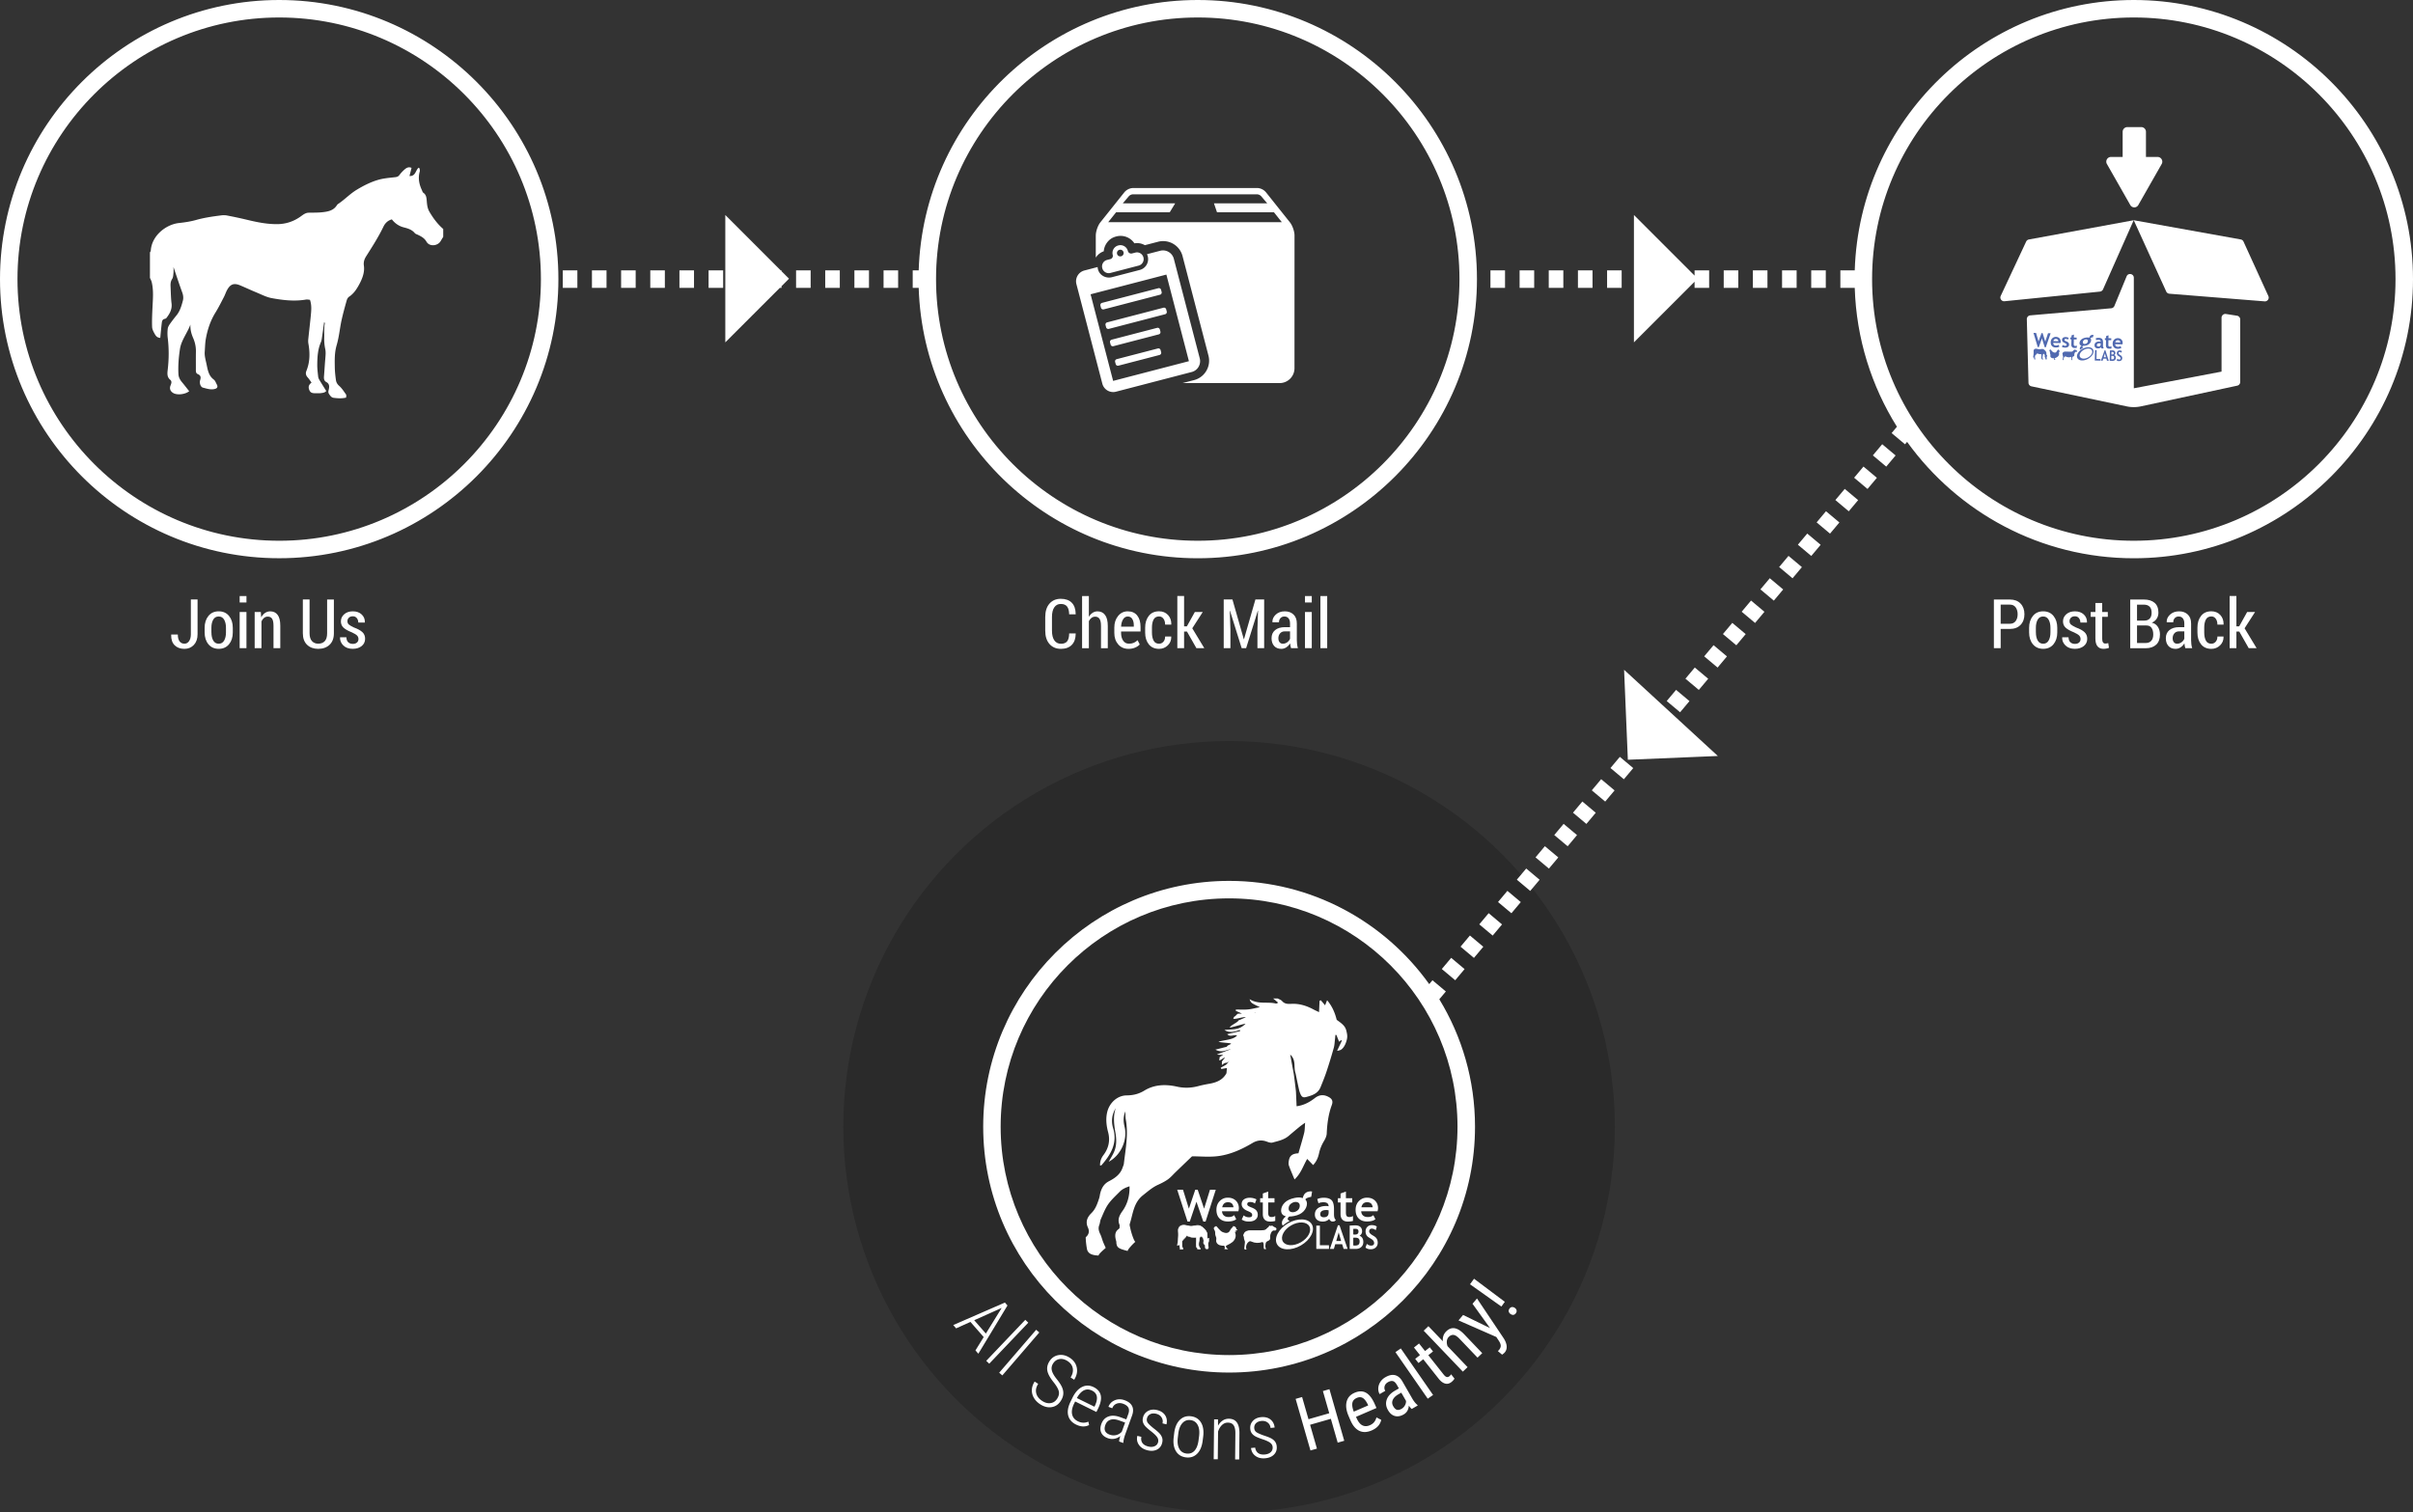 <svg xmlns="http://www.w3.org/2000/svg" viewBox="0 0 845.93 530.36" width="845.93" height="530.36"><rect x="0" y="0" width="845.93" height="530.36" fill="#333333" stroke="none"/><circle cx="430.88" cy="395.12" r="135.24" opacity=".18"/><g fill="#FFF"><path d="M66.89 210.23h2.37v12.18c0 1.57-.43 2.82-1.29 3.74s-1.96 1.39-3.3 1.39c-1.45 0-2.59-.42-3.44-1.26s-1.26-2.07-1.22-3.7l.04-.07h2.29c0 1.08.21 1.88.63 2.42.42.54.99.8 1.72.8.64 0 1.17-.3 1.59-.9.42-.6.63-1.41.63-2.43v-12.17zM71.74 220.16c0-1.68.44-3.06 1.32-4.15s2.08-1.63 3.62-1.63c1.52 0 2.73.54 3.61 1.62s1.32 2.47 1.32 4.15v1.62c0 1.7-.44 3.08-1.32 4.15s-2.08 1.61-3.6 1.61c-1.54 0-2.75-.54-3.63-1.61s-1.32-2.46-1.32-4.15v-1.61zm2.38 1.61c0 1.16.21 2.11.63 2.85.42.74 1.07 1.12 1.93 1.12.84 0 1.48-.37 1.9-1.12.43-.74.64-1.69.64-2.85v-1.62c0-1.14-.21-2.09-.64-2.84s-1.06-1.12-1.92-1.12c-.86 0-1.5.37-1.92 1.12s-.63 1.69-.63 2.84v1.62zM86.4 211.29h-2.38v-2.27h2.38v2.27zm0 16.01h-2.38v-12.68h2.38v12.68zM91.44 214.62l.13 1.88c.35-.66.8-1.18 1.34-1.55s1.15-.56 1.83-.56c1.11 0 1.97.41 2.59 1.23s.93 2.09.93 3.82v7.86h-2.38v-7.84c0-1.18-.17-2.01-.5-2.5s-.84-.73-1.52-.73c-.48 0-.91.15-1.29.45s-.68.71-.91 1.22v9.39h-2.38v-12.68h2.16zM117.05 210.23v11.82c0 1.77-.51 3.12-1.52 4.07s-2.33 1.42-3.97 1.42c-1.61 0-2.91-.47-3.9-1.42s-1.49-2.3-1.49-4.07v-11.82h2.36v11.82c0 1.22.27 2.14.82 2.75.55.62 1.29.93 2.21.93.97 0 1.73-.3 2.29-.89.55-.59.83-1.52.83-2.79v-11.82h2.37zM125.67 224.12c0-.49-.16-.91-.49-1.25s-.94-.71-1.83-1.12c-1.3-.51-2.27-1.05-2.9-1.62s-.94-1.32-.94-2.23c0-.98.38-1.81 1.15-2.49s1.78-1.03 3.03-1.03c1.3 0 2.34.37 3.12 1.11s1.14 1.66 1.11 2.76l-.02.07h-2.29c0-.6-.17-1.12-.51-1.55s-.81-.65-1.41-.65c-.59 0-1.06.17-1.39.5s-.5.73-.5 1.18c0 .48.14.87.43 1.15s.9.65 1.85 1.1c1.33.48 2.31 1.02 2.96 1.62s.96 1.39.96 2.33c0 1.05-.4 1.9-1.2 2.55s-1.84.98-3.14.98c-1.4 0-2.5-.4-3.3-1.19s-1.19-1.72-1.15-2.78l.02-.07h2.21c.03.82.26 1.41.68 1.77s.95.54 1.57.54c.62 0 1.1-.16 1.45-.47s.53-.71.53-1.21z"/></g><g fill="#FFF"><path d="M377.07 222.12l.04.07c-.01 1.7-.46 3.02-1.36 3.95s-2.17 1.4-3.81 1.4c-1.67 0-3.01-.56-4.01-1.69s-1.5-2.69-1.5-4.71v-4.73c0-2.02.49-3.59 1.48-4.72s2.31-1.7 3.96-1.7c1.67 0 2.96.46 3.86 1.37s1.36 2.25 1.38 4.01l-.04.07h-2.25c-.02-1.25-.27-2.17-.74-2.76s-1.21-.88-2.21-.88c-.98 0-1.73.4-2.27 1.19-.54.79-.81 1.92-.81 3.38v4.78c0 1.49.28 2.63.83 3.42.55.79 1.33 1.19 2.33 1.19.98 0 1.71-.29 2.16-.86.46-.57.69-1.49.71-2.76h2.25zM381.73 216.32c.35-.61.79-1.08 1.3-1.42s1.09-.51 1.72-.51c1.14 0 2.03.42 2.66 1.27s.95 2.14.95 3.89v7.76h-2.38v-7.78c0-1.16-.17-2-.51-2.51s-.85-.77-1.52-.77c-.48 0-.92.14-1.29.42s-.69.66-.93 1.14v9.5h-2.38v-18.28h2.38v7.29zM395.63 227.54c-1.51 0-2.71-.52-3.62-1.57s-1.36-2.39-1.36-4.02v-1.85c0-1.66.44-3.02 1.33-4.1s2.01-1.62 3.38-1.62c1.44 0 2.54.49 3.32 1.47s1.16 2.3 1.16 3.96v1.64h-6.82v.5c0 1.09.24 2 .72 2.71s1.16 1.07 2.04 1.07c.66 0 1.22-.1 1.69-.31s.91-.51 1.34-.91l.75 1.48c-.4.45-.93.82-1.61 1.11s-1.45.44-2.32.44zm-.27-11.35c-.69 0-1.24.34-1.65 1.01-.41.67-.64 1.52-.69 2.55h4.46v-.48c0-.9-.18-1.64-.54-2.22s-.89-.86-1.58-.86zM406.35 225.74c.59 0 1.09-.23 1.5-.69s.61-1.07.61-1.83h2.13l.02.07c.03 1.2-.37 2.2-1.21 3.02s-1.86 1.23-3.05 1.23c-1.58 0-2.79-.54-3.63-1.61s-1.26-2.43-1.26-4.09v-1.75c0-1.66.42-3.02 1.26-4.1s2.04-1.62 3.62-1.62c1.28 0 2.32.43 3.12 1.28s1.19 1.96 1.17 3.32l-.04.07h-2.13c0-.85-.19-1.54-.58-2.07-.39-.53-.9-.8-1.54-.8-.91 0-1.55.37-1.93 1.1s-.57 1.67-.57 2.8v1.75c0 1.14.19 2.08.57 2.81.38.74 1.03 1.11 1.94 1.11zM416.12 221.47h-1.01v5.82h-2.37v-18.28h2.37v10.65h.97l2.8-5.05h2.78l-3.68 5.72 4.21 6.96h-2.77l-3.3-5.82zM432.06 210.23l3.98 13.92h.07l4-13.92h3.07v17.06h-2.36v-6.55l.21-6.56-.07-.01-4.1 13.12h-1.57l-4.09-13.11-.07.01.22 6.55v6.55H429v-17.06h3.06zM452.6 227.3c-.09-.29-.16-.57-.21-.85s-.09-.56-.11-.84c-.35.57-.79 1.04-1.32 1.39s-1.12.54-1.77.54c-1.07 0-1.91-.34-2.51-1.01s-.91-1.58-.91-2.71c0-1.21.41-2.16 1.24-2.85s1.98-1.04 3.47-1.04h1.77v-1.29c0-.77-.17-1.37-.52-1.8s-.83-.65-1.46-.65c-.57 0-1.03.19-1.38.58-.35.39-.52.87-.52 1.46l-2.26-.01-.04-.07c-.04-.98.35-1.85 1.17-2.62.82-.76 1.88-1.15 3.18-1.15 1.25 0 2.26.37 3.04 1.11s1.17 1.79 1.17 3.16v5.88c0 .49.03.97.09 1.42s.15.9.29 1.34h-2.41zm-2.87-1.56c.55 0 1.06-.17 1.52-.5.46-.33.79-.74 1-1.24v-2.6h-1.8c-.73 0-1.29.23-1.69.7-.4.47-.6 1.04-.6 1.71 0 .57.14 1.04.41 1.39s.66.54 1.16.54zM459.87 211.29h-2.38v-2.27h2.38v2.27zm0 16.01h-2.38v-12.68h2.38v12.68zM465.28 227.3h-2.38v-18.28h2.38v18.28z"/></g><g fill="#FFF"><path d="M701.38 220.55v6.75H699v-17.06h5.6c1.59 0 2.84.47 3.75 1.42s1.36 2.19 1.36 3.74c0 1.55-.45 2.8-1.36 3.74-.91.94-2.16 1.42-3.75 1.42h-3.22zm0-1.81h3.22c.9 0 1.58-.32 2.04-.95.46-.63.69-1.42.69-2.38 0-.97-.23-1.78-.69-2.42-.46-.64-1.14-.96-2.04-.96h-3.22v6.71zM711.35 220.16c0-1.68.44-3.06 1.32-4.15s2.08-1.63 3.62-1.63c1.52 0 2.73.54 3.61 1.62s1.32 2.47 1.32 4.15v1.62c0 1.7-.44 3.08-1.32 4.15s-2.08 1.61-3.6 1.61c-1.54 0-2.75-.54-3.63-1.61s-1.32-2.46-1.32-4.15v-1.61zm2.38 1.61c0 1.16.21 2.11.63 2.85.42.74 1.07 1.12 1.93 1.12.84 0 1.48-.37 1.9-1.12.43-.74.64-1.69.64-2.85v-1.62c0-1.14-.21-2.09-.64-2.84s-1.06-1.12-1.92-1.12c-.86 0-1.5.37-1.92 1.12s-.63 1.69-.63 2.84v1.62zM729.39 224.12c0-.49-.16-.91-.49-1.25s-.94-.71-1.83-1.12c-1.3-.51-2.27-1.05-2.9-1.62s-.94-1.32-.94-2.23c0-.98.38-1.81 1.15-2.49s1.78-1.03 3.03-1.03c1.3 0 2.34.37 3.12 1.11s1.14 1.66 1.11 2.76l-.02.07h-2.29c0-.6-.17-1.12-.51-1.55s-.81-.65-1.41-.65c-.59 0-1.06.17-1.39.5s-.5.73-.5 1.18c0 .48.14.87.43 1.15s.9.65 1.85 1.1c1.33.48 2.31 1.02 2.96 1.62s.97 1.38.97 2.33c0 1.05-.4 1.9-1.2 2.55s-1.84.98-3.14.98c-1.4 0-2.5-.4-3.3-1.19s-1.19-1.72-1.15-2.78l.02-.07h2.21c.03.82.26 1.41.68 1.77s.95.54 1.57.54c.62 0 1.1-.16 1.45-.47s.52-.71.52-1.21zM736.96 211.46v3.15h1.98v1.7h-1.98v7.55c0 .66.1 1.12.29 1.4s.45.42.76.42c.19 0 .36-.01.52-.04s.35-.06.57-.11l.25 1.64c-.27.11-.56.2-.9.26s-.67.1-1.03.1c-.9 0-1.6-.29-2.09-.88s-.74-1.52-.74-2.79v-7.55h-1.65v-1.7h1.65v-3.15h2.37zM746.8 227.3v-17.06h4.76c1.61 0 2.87.38 3.77 1.15s1.35 1.91 1.35 3.45c0 .81-.21 1.53-.62 2.15s-.98 1.08-1.71 1.37c.92.2 1.63.69 2.13 1.45s.74 1.65.74 2.68c0 1.57-.44 2.77-1.33 3.59s-2.11 1.24-3.67 1.24h-5.42zm2.38-9.67h2.61c.78 0 1.39-.24 1.84-.71s.67-1.16.67-2.05c0-.94-.23-1.65-.7-2.12s-1.15-.71-2.04-.71h-2.38v5.59zm0 1.71v6.15h3.05c.84 0 1.49-.26 1.95-.78.46-.52.69-1.26.69-2.23 0-.96-.2-1.72-.59-2.29s-.99-.85-1.8-.85h-3.3zM766.11 227.3c-.09-.29-.16-.57-.21-.85s-.09-.56-.11-.84c-.35.57-.79 1.04-1.32 1.39s-1.12.54-1.77.54c-1.07 0-1.91-.34-2.51-1.01s-.91-1.58-.91-2.71c0-1.21.41-2.16 1.24-2.85s1.98-1.04 3.47-1.04h1.77v-1.29c0-.77-.17-1.37-.52-1.8s-.83-.65-1.46-.65c-.57 0-1.03.19-1.38.58-.35.39-.52.87-.52 1.46l-2.26-.01-.04-.07c-.04-.98.35-1.85 1.17-2.62.82-.76 1.88-1.15 3.18-1.15 1.25 0 2.26.37 3.04 1.11s1.17 1.79 1.17 3.16v5.88c0 .49.03.97.09 1.42s.15.9.29 1.34h-2.41zm-2.87-1.56c.55 0 1.06-.17 1.52-.5.46-.33.79-.74 1-1.24v-2.6h-1.8c-.73 0-1.29.23-1.69.7-.4.47-.6 1.04-.6 1.71 0 .57.14 1.04.41 1.39s.65.54 1.16.54zM775.25 225.74c.59 0 1.09-.23 1.5-.69s.61-1.07.61-1.83h2.13l.02.07c.03 1.2-.37 2.2-1.21 3.02s-1.86 1.23-3.05 1.23c-1.58 0-2.79-.54-3.63-1.61s-1.26-2.43-1.26-4.09v-1.75c0-1.66.42-3.02 1.26-4.1s2.04-1.62 3.62-1.62c1.28 0 2.32.43 3.12 1.28s1.19 1.96 1.17 3.32l-.04.07h-2.13c0-.85-.19-1.54-.58-2.07-.39-.53-.9-.8-1.54-.8-.91 0-1.55.37-1.93 1.1s-.57 1.67-.57 2.8v1.75c0 1.14.19 2.08.57 2.81.38.74 1.03 1.11 1.94 1.11zM785.03 221.47h-1.01v5.82h-2.37v-18.28h2.37v10.65h.97l2.8-5.05h2.78l-3.68 5.72 4.21 6.96h-2.77l-3.3-5.82z"/></g><path fill="#FFF" d="M155.39 83.05c-.3.48-.6.96-.88 1.45-1.03 1.81-3.94 2.08-4.98.28-.76-1.33-1.88-1.88-3.1-2.47-.36-.17-.8-.29-1.03-.58-1.02-1.23-2.42-1.63-3.87-2-1.71-.43-3.08-1.43-4.16-2.8-1.47.41-2.38 1.38-2.95 2.56-1.74 3.61-3.89 6.97-6.03 10.34-.64 1-1.01 2.02-.82 3.36.32 2.38-.59 4.62-1.72 6.69-.87 1.59-1.88 3.13-3.47 4.17-.38.25-.69.78-.82 1.24-.64 2.25-1.26 4.5-1.77 6.77-.44 1.94-.68 3.92-1.05 5.88-.2 1.06-.43 2.12-.73 3.15-.75 2.57-.69 5.19-.64 7.81.03 1.47.19 2.95.4 4.41.11.77.46 1.41 1.13 2 .96.85 1.67 1.99 2.42 3.05.15.22.02.64.02 1.07-1.49.35-2.96.27-4.42.07-.72-.1-1.12-.68-1.53-1.27-.42-.6-.27-1.05-.12-1.71.21-.88.26-1.94-.84-2.52-.84-.44-.92-1.21-.85-2.06.13-1.53.22-3.06.33-4.59.08-1.08.2-2.15.24-3.23.02-.61-.02-1.25-.16-1.85-.28-1.34-.36-2.65-.33-4.04.04-1.58-.09-3.16.2-4.74.03-.16-.03-.33-.23-.52-.25 1.78-.49 3.56-.75 5.34-.08.56-.15 1.15-.37 1.66-1.11 2.51-1.26 5.19-1.29 7.86-.02 1.42.17 2.84.32 4.25.04.38.2.78.4 1.11.78 1.29 1.58 2.56 2.43 3.93-.5.62-1.3.67-2.06.76-.51.06-1.03.01-1.54.02-.92 0-1.83.04-2.3-1.04-.45-1.02-.36-1.87.74-2.68-.46-.64-.83-1.26-1.31-1.78-.63-.7-.86-1.4-.49-2.33 1.26-3.11 1.29-6.32.7-9.58-.09-.5-.09-1.03-.04-1.54.29-2.77.62-5.53.89-8.3.17-1.81.35-3.63-.3-5.51-.48-.03-.94-.16-1.35-.09-4.06.7-8.09.23-12.05-.5-1.93-.36-3.75-1.34-5.59-2.09-1.84-.76-3.65-1.62-5.49-2.39-2.14-.89-3.4-.46-4.55 1.59-.44.79-.71 1.68-1.13 2.49-.95 1.82-1.86 3.66-2.94 5.41-1.77 2.86-2.81 5.97-3.4 9.24-.27 1.5-.28 3.06-.39 4.58-.11 1.5.34 2.92.64 4.37.43 2.01.7 4.01 2.54 5.37.5.37.73 1.13 1.06 1.72.42.76.2 1.32-.67 1.55-1.44.39-2.83-.1-4.19-.45-.85-.22-1.31-1.58-.98-2.65.31-.99.2-1.66-.8-2.08-.73-.31-.71-.95-.71-1.59.01-2.11-.02-4.22.02-6.34.03-1.69-.33-3.29-1-4.82-.64-1.47-1-2.98-.93-4.64-1.07 2.95-3.19 5.44-3.67 8.6-.44 2.93-.69 5.89-.52 8.85.06 1.06.56 1.94 1.24 2.76.87 1.03 1.68 2.11 2.52 3.16-1.43 1.16-4.26 1.43-5.59.64-1.05-.63-1.4-1.57-.92-2.73.28-.68.5-1.37-.12-1.89-1.29-1.07-1.01-2.48-.87-3.8.41-3.64.42-7.27-.02-10.9-.13-1.07-.12-2.18 0-3.24.07-.58.42-1.16.77-1.67a54.6 54.6 0 0 1 2.28-2.98c1.24-1.5 1.76-3.31 2.25-5.13.27-1.01.14-1.99-.24-3.01-1.05-2.88-2-5.79-3.03-8.83 0 .73.06 1.38-.01 2.02-.08.73-.09 1.57-.46 2.14-.59.91-.61 1.82-.56 2.79.09 1.93.11 3.87.34 5.79.26 2.07-.65 3.64-1.82 5.15-.13.16-.39.24-.6.29-.69.15-.9.67-.98 1.26-.15 1.18-.26 2.37-.38 3.55-.06.59-.11 1.19-.17 1.84-1.09-.03-1.55-.7-1.89-1.28-.45-.77-.93-1.67-.97-2.53-.09-2.22.02-4.44.12-6.66.14-3.01.45-6.03-.25-9.02-.12-.54-.41-1.04-.63-1.56v-8.91c.1-.2.27-.39.29-.59.3-5.25 5.29-9.24 9.94-9.73 1.97-.21 3.96-.51 5.86-1.04 2.92-.83 5.89-1.25 8.88-1.63.67-.09 1.39-.09 2.05.04 2.34.45 4.68.94 7 1.5 3.44.83 6.88 1.54 10.45 1.53 3.14 0 5.91-.92 8.44-2.74.83-.6 1.65-1.25 2.75-1.27 1.53-.04 3.07.01 4.59-.15 2.06-.21 4.1-.53 5.33-2.54.14-.23.4-.39.64-.55 2.15-1.48 3.95-3.39 6.21-4.77 2.56-1.55 5.19-2.88 8.06-3.64 1.8-.47 3.7-.6 5.56-.82.61-.07 1.03-.24 1.42-.76.54-.73 1.18-1.4 1.87-1.99.65-.56 1.42-.95 2.37-.49-.24.95-.47 1.85-.72 2.85 2.23.12 2.09-2.12 3.25-2.94.16.17.28.25.29.34.05.34.15.7.06 1.01-.64 2.25-.25 4.38.71 6.44.16.35.27.82.55 1.02.98.68 1.09 1.64 1.18 2.7.11 1.35.21 2.7.94 3.94 1.32 2.26 2.86 4.34 4.85 6.06v2.75zm0 0M471.96 361.35c-.4-1.54-1.41-2.33-3.35-3.71-.6-2.38-1.52-4.71-3.37-6.88-.29.73-.49 1.24-.7 1.79-.5-.6-1-1.19-1.5-1.79-.14.07-.29.14-.44.2-.05 1.24-.11 2.47-.18 3.98-.88-.42-1.46-.68-2.02-.98-2.39-1.28-4.9-2.06-7.65-1.93-1.21.06-2.37.09-3.29-.98-.37-.43-1.02-.61-1.54-.91h-1.6c.61.51 1.22 1.01 1.78 1.47-.2.08-.54.37-.81.31-2.99-.73-6.22.4-9.22-1.54.47 1.32.47 1.32 3.62 2.82-1.58.3-2.9.67-4.25.79-1.39.13-2.79.03-4.2.03.01.17.02.33.02.49 1.07.41 1.7.73 2.14.97-.45-.01-.89-.02-1.31-.02-.37 0-1.06 1.08-1.43 1.08-.8 1.72-.25.55-.29.69.72.33 3.68-.81 4.4-.47-.32.05-2.26 1.01-2.6 1.07 0 .58-3.02 1.84-3.02 2.53 1.04-.15 4.31-1.2 5.51-1.38-2.39 2.49-4.58 1.79-7.39 2.23 1.84 1.18 3.63.53 5.42-.02.02.14.05.27.07.4-1.48.35-2.95.7-4.54 1.07 1.1 1.16 2.32.06 3.46.44-1.3 1.64-4.79 1.55-6.51 2.24.61.23 3.85.39 4.4.6-.11.42-1.31.52-1.47 1.12-1.18.3-2.39.61-4.01 1.02 2.24 1.25 3.77.05 5.48-.17-1.23.45-3.42 1.29-4.91 1.84.58.29 1.88.08 2.14.21-.38.22-.81.48-1.23.73.02.1-.15 1.07-.12 1.17.6-.04 1.4-.96 2-1.01-.39.5-.75.98-1.12 1.44.13.12-.06 1.05.07 1.17 1.77-1.49 1.27.03 2.89-1.73-1.63 1.76-.65 1.26-3.33 2.68.06.15.13.3.19.46.7-.12 1.39-.23 1.96-.33-.04.54-.09 1.15-.14 1.79-1.23 2.35-3.45 3.27-5.97 3.71-1.32.23-2.62.49-3.9.83-2.48.66-4.93.76-7.48.19-3.92-.88-7.87-.79-11.42 1.37-1.94 1.19-3.9 1.68-6.17 1.7-3.33 0-6.13 2.63-6.89 5.92-.54 2.34-.27 4.68.32 6.91.81 3.04.18 5.71-1.62 8.1-.86 1.14-1.21 2.28-1.2 3.64.12 0 .19.03.24.01.12-.04.27-.09.35-.18 3.2-3.7 5.59-7.64 4.01-12.87-.73-2.43-.46-4.83.9-7.06-.94 2.79-.62 5.61-.13 8.4.43 2.41.52 4.78-.5 7.05-.49 1.1-1.15 2.13-1.82 3.35 4.27-2.28 6.67-7.69 5.55-12.27-.43-1.76-.5-3.45.26-5.39.06 1.13.02 2.01.17 2.85.96 5.23-.09 10.35-.68 15.51-.05.45-.28.88-.43 1.32-.79 2.42-2.73 3.75-4.81 4.82-1.72.9-2.51 2.3-2.99 4.02-.18.64-.22 1.32-.43 1.95-.62 1.89-1.25 3.77-2.74 5.23-1.43 1.4-2.13 3-1.2 5.02.59 1.3.38 2.47-.77 3.41 0 1.6.45 4.8.68 4.8.5 1.05 1.68 1.53 3.84 1.62-.08-.55 2.27-2.45 2.49-2.69-.37-.84-.69-1.49-.95-2.18-.33-.86-.54-1.77-.94-2.59-.53-1.07-.82-2.07-.36-3.25.27-.68.26-1.47.56-2.11.78-1.76 1.47-3.6 2.55-5.16 1.14-1.62 2.65-2.98 4.05-4.41.94-.96 2.13-1.46 3.44-1.9.08 3.44-.77 6.29-2.45 8.64-1.06 1.49-1.83 2.94-1.08 4.81.14.35.02.8.02 1.28-.26.23-.58.46-.85.75-1.42 1.56.01 4.22-.28 4.2.19 1.82.66 2.15 3.98 3.01 0-.55 1.94-2.59 2.69-3.21-.56-.41-1.52-3.51-1.75-4.74-.09-.52-.34-1.11-.19-1.56 1.13-3.54 1.3-7.45 4.68-10.08 1.67-1.32 3.24-2.72 5.22-3.62 1.2-.54 2.41-1.15 3.48-1.91 1.02-.74 1.85-1.74 2.75-2.6 1.86-1.79 3.71-3.58 5.7-5.48 2.91 0 6.15.34 9.29-.09 4.24-.58 8.18-2.37 11.87-4.56 1.71-1.02 3.31-1.16 5.11-.48.61.23 1.35.46 1.92.31 1.98-.54 4.04-.95 5.68-2.34 1.27-1.08 2.54-2.15 3.83-3.21.49-.4 1.02-.75 1.94-1.42-.13 1.53-.09 2.6-.34 3.6-.6 2.4-1.34 4.77-2 7.13-2.11.12-3.04.8-3.35 2.47-.1.59-.19 1.25-.01 1.79.54 1.53 1.2 3.02 1.98 4.91 2.36-2.2 3.07-4.93 4.45-7.19.75.78 1.38 1.43 2.08 2.15 1.2-1.29 1.74-2.66 2.05-4.07.33-1.53.89-2.89 1.68-4.23.51-.84.99-1.83 1.03-2.76.15-3.41.58-6.74 1.77-9.97.56-1.5.04-2.33-1.43-3.02-1.61-.76-3.09-.54-4.49.55-1.9 1.48-3.97 2.57-6.41 2.87-.08-1.77-.15-3.39-.22-5.02.04-.01-.75-6.33-.78-6.33-.4-2.2-.81-4.39-1.24-6.78 2.24 2.03 1.07 4.57 1.91 6.69-.03 0 1.27 6.18 1.32 6.17.6 1.87 1.05 2.37 2.34 2.04 2.08-.54 4.16-1.2 5.07-3.46.75-1.85 1.51-3.7 2.13-5.59.9-2.71 1.73-5.45 2.5-8.19.27-.95.3-1.96.42-2.95.06-.53.11-1.06.16-1.59.12 0 .23.01.34.01.31.77.61 1.54.94 2.37.34-.25.54-.4.74-.55.08.05.16.11.25.17l-1.68 3.58c.39-.07.29-.01 1.02-.24.74-.23 1.61-1.24 2.14-2.83.58-1.68.45-2.55.05-4.08zm-32.1-6.08c-.02-.03-.04-.05-.06-.07.38-.19.58-.28.06.07zm0 0M453.82 82.54c0-1.4-.72-3.45-1.59-4.55l-8.36-10.49a4.173 4.173 0 0 0-3.26-1.57h-43.24c-1.27 0-2.47.58-3.26 1.57l-8.37 10.49c-.87 1.1-1.59 3.14-1.59 4.68v7.68a5.411 5.411 0 0 1 2.8-2.23c.1-1.39.71-2.71 1.77-3.77.63-.63 1.43-1.08 2.29-1.34.66-.2 1.24-.29 1.82-.29 2 0 3.8 1.01 4.86 2.61a5.439 5.439 0 0 1 3.66.65l4.63-1.2a7.03 7.03 0 0 1 8.59 5.04l9.08 34.88c.47 1.82.21 3.72-.74 5.34a6.986 6.986 0 0 1-4.3 3.25l-4.05 1.05h34.04c2.88 0 5.21-2.33 5.21-5.21l.01-46.59zm-65.32-4.62l2.76-3.47h18.81l1.92-3.15h-18.36l2.05-2.42c.4-.47.98-.74 1.59-.74h43.34c.61 0 1.19.27 1.59.74l2.05 2.42h-18.67l1.07 3.15h19.97l2.76 3.47H388.5zm.76 12.94l-1.17.3a2.33 2.33 0 0 0-1.67 2.84l.01.05a2.33 2.33 0 0 0 2.84 1.67l9.92-2.58a2.33 2.33 0 0 0 1.67-2.84l-.01-.05a2.33 2.33 0 0 0-2.84-1.67l-1.17.3c-.62.16-1.26-.21-1.43-.84l-.01-.04a2.712 2.712 0 0 0-3.31-1.94l-.06.02a2.712 2.712 0 0 0-1.94 3.31l.01.04c.16.63-.22 1.27-.84 1.43zm3.19-3.26c.63-.16 1.27.21 1.43.84.16.63-.21 1.27-.84 1.43a1.17 1.17 0 0 1-1.43-.84c-.16-.62.21-1.26.84-1.43zm14.62 35.92c.11.42-.14.85-.56.96l-14.42 3.75a.786.786 0 0 1-.96-.56l-.2-.76c-.11-.42.14-.85.56-.96l14.42-3.75c.42-.11.85.14.96.56l.2.76zm1.76-15.05l.2.76c.11.42-.14.85-.56.96l-19.74 5.14a.786.786 0 0 1-.96-.56l-.2-.76c-.11-.42.14-.85.56-.96l19.74-5.14c.42-.11.85.14.96.56zm-2.15-5.12l-19.74 5.14a.786.786 0 0 1-.96-.56l-.2-.76c-.11-.42.14-.85.56-.96l19.74-5.14c.42-.11.85.14.96.56l.2.76c.11.43-.14.85-.56.96zm-.43 13.9l-15.94 4.15a.786.786 0 0 1-.96-.56l-.2-.76c-.11-.42.14-.85.56-.96l15.94-4.15c.42-.11.85.14.96.56l.2.76c.11.42-.15.85-.56.96zm14.35 8.42l-9.09-34.92a3.926 3.926 0 0 0-4.78-2.81l-4.63 1.2c.11.23.2.46.27.72.55 2.13-.7 4.26-2.78 4.8l-9.77 2.54c-1.99.52-4.14-.51-4.81-2.46-.13-.37-.19-.74-.21-1.1l-4.63 1.21c-2.1.55-3.35 2.69-2.81 4.78l9.09 34.92c.55 2.1 2.69 3.35 4.78 2.81l26.57-6.91c2.08-.54 3.34-2.68 2.8-4.78zm-30.37 7.9l-7.9-30.37 26.57-6.91 7.9 30.37-26.57 6.91zM344.86 468.88l-4.65-5.31-5.02 2.26-1.01-1.16 18.11-7.89.9 1.03-10.21 16.91-1.01-1.16 2.89-4.68zm-3.33-5.9l4.09 4.67 5.55-8.99-9.64 4.32zM346.8 478.22l-1.05-1 13.69-14.38 1.05 1-13.69 14.38zM351.39 482.33l-1.1-.95 12.96-15.05 1.1.94-12.96 15.06zM370.6 490.5c.57-.88.77-1.74.59-2.57-.18-.83-.8-1.92-1.88-3.28s-1.75-2.52-2.03-3.51c-.37-1.29-.15-2.55.64-3.78.78-1.21 1.83-1.92 3.16-2.15s2.64.09 3.96.94c1.35.87 2.16 2.02 2.45 3.46.28 1.43-.02 2.85-.92 4.24l-1.25-.81c.69-1.06.94-2.12.77-3.16-.17-1.04-.78-1.89-1.8-2.56-1-.65-1.96-.88-2.88-.72-.92.17-1.66.68-2.21 1.53-.52.8-.66 1.62-.45 2.48.21.86.79 1.87 1.72 3.03.93 1.16 1.57 2.15 1.9 2.97.33.82.46 1.6.38 2.36-.08.76-.37 1.53-.87 2.3-.8 1.24-1.86 1.97-3.19 2.18-1.33.22-2.68-.12-4.05-1.01-.93-.6-1.65-1.33-2.17-2.21-.52-.87-.76-1.81-.73-2.8.03-.99.36-1.97.98-2.94l1.24.8c-.72 1.12-.95 2.21-.69 3.28.26 1.07.96 1.98 2.11 2.72 1 .65 1.97.9 2.92.75.96-.12 1.73-.64 2.3-1.54zM377.24 499.57c-1.48-.73-2.39-1.78-2.75-3.16-.36-1.38-.1-2.96.76-4.76l.75-1.53c.91-1.84 2.02-3.09 3.34-3.74 1.32-.65 2.68-.63 4.09.07 1.36.67 2.18 1.63 2.46 2.87.28 1.24-.03 2.78-.92 4.62l-.6 1.21-7.45-3.68-.35.71c-.71 1.44-.95 2.7-.72 3.78s.9 1.9 2.03 2.46c1.24.61 2.46.65 3.67.13l.25 1.19c-1.37.7-2.89.65-4.56-.17zm5.6-11.91c-1.01-.5-1.97-.53-2.87-.08-.9.45-1.71 1.34-2.45 2.69l6.16 3.04.17-.34c1.22-2.61.88-4.38-1.01-5.31zM392.33 505.5c.03-.47.17-1.1.42-1.91-.64.51-1.35.83-2.11.96-.77.13-1.52.06-2.27-.21-1.13-.41-1.9-1.05-2.3-1.92-.4-.87-.39-1.9.04-3.08.47-1.29 1.28-2.15 2.43-2.58 1.15-.44 2.5-.38 4.06.17l2.26.82.67-1.84c.34-.94.35-1.7.03-2.28-.32-.58-.93-1.03-1.83-1.36-.83-.3-1.61-.31-2.32-.01s-1.21.82-1.48 1.59l-1.34-.5c.39-1.08 1.13-1.84 2.21-2.3 1.08-.46 2.23-.46 3.46-.02 1.32.48 2.2 1.17 2.64 2.08.44.91.43 2-.03 3.28l-2.34 6.46c-.47 1.29-.7 2.3-.7 3.02l-.05.15-1.45-.52zm-3.33-2.4c.79.29 1.57.33 2.33.14s1.41-.58 1.94-1.17l1.16-3.2-2.14-.77c-1.24-.43-2.26-.49-3.08-.19-.82.3-1.39.91-1.71 1.81-.6 1.68-.1 2.8 1.5 3.38zM406.01 505.68c.14-.58.02-1.16-.36-1.71-.38-.56-1.09-1.24-2.12-2.04s-1.74-1.43-2.12-1.89-.62-.92-.74-1.38c-.12-.46-.11-.97.03-1.54.25-1.05.84-1.82 1.76-2.32.92-.5 1.98-.61 3.18-.32 1.29.31 2.23.93 2.83 1.84.59.92.75 1.97.46 3.17l-1.4-.34c.19-.77.08-1.47-.33-2.11-.41-.63-1.03-1.05-1.88-1.26-.82-.2-1.52-.15-2.11.16s-.96.79-1.12 1.46c-.13.54-.05 1.03.23 1.47.29.43.97 1.09 2.05 1.97 1.13.86 1.89 1.53 2.28 2 .39.48.65.96.79 1.46s.13 1.05-.01 1.65c-.27 1.12-.88 1.92-1.82 2.39-.94.47-2.05.56-3.32.25-1.35-.33-2.35-.96-3.01-1.9-.66-.94-.84-1.99-.56-3.16l1.41.34c-.16.85-.04 1.57.37 2.16.41.59 1.11 1 2.1 1.24.85.21 1.59.16 2.21-.13.64-.27 1.04-.77 1.2-1.46zM411.65 502.51c.25-2 .9-3.53 1.96-4.57 1.05-1.05 2.36-1.47 3.93-1.28 1.57.2 2.74.93 3.5 2.19.76 1.26 1.01 2.9.77 4.91l-.19 1.48c-.26 2.04-.91 3.56-1.97 4.59-1.05 1.02-2.35 1.44-3.9 1.24-1.55-.2-2.71-.91-3.47-2.13-.77-1.23-1.04-2.82-.83-4.77l.2-1.66zm1.26 1.61c-.2 1.6-.04 2.89.49 3.89s1.37 1.56 2.51 1.71c1.17.15 2.12-.18 2.85-.98s1.2-2.02 1.42-3.66l.19-1.47c.2-1.6.04-2.9-.5-3.9-.53-1-1.37-1.57-2.51-1.71-1.1-.14-2.04.2-2.8 1.01-.76.81-1.25 2.01-1.47 3.58l-.18 1.53zM426.99 497.74l.02 2.22c.42-.75.96-1.35 1.6-1.79.65-.44 1.38-.66 2.2-.65 2.44.03 3.67 1.66 3.7 4.91l-.09 9.37-1.42-.01.09-9.22c0-1.25-.21-2.17-.63-2.77-.42-.6-1.1-.9-2.02-.91-.75-.01-1.43.27-2.03.83-.6.56-1.07 1.33-1.39 2.31l-.1 9.71-1.43-.01.14-13.99h1.36zM446.15 507.42c-.06-.6-.36-1.1-.9-1.5-.54-.4-1.43-.81-2.68-1.22-1.24-.42-2.12-.78-2.62-1.09-.51-.31-.89-.66-1.16-1.06-.27-.4-.43-.88-.48-1.46-.11-1.07.19-2 .89-2.77.7-.78 1.67-1.23 2.89-1.35 1.32-.13 2.41.13 3.28.8.86.67 1.36 1.61 1.48 2.84l-1.43.14c-.08-.79-.41-1.42-1.01-1.88-.59-.46-1.32-.65-2.19-.57-.84.08-1.49.37-1.94.84-.45.48-.64 1.06-.57 1.75.06.56.29.99.7 1.31.41.31 1.28.71 2.59 1.18 1.35.44 2.29.81 2.82 1.13.53.32.94.69 1.23 1.12.29.43.47.95.53 1.56.12 1.15-.19 2.1-.92 2.86s-1.75 1.2-3.05 1.33c-1.38.14-2.54-.13-3.46-.8-.93-.67-1.45-1.6-1.57-2.79l1.44-.14c.13.86.49 1.5 1.07 1.92.58.42 1.38.58 2.39.48.87-.09 1.56-.37 2.05-.85.48-.48.69-1.07.62-1.78zM471.25 505.25l-2.29.66-2.4-8.36-7.28 2.09 2.4 8.36-2.27.65-5.2-18.09 2.27-.65 2.24 7.78 7.28-2.09-2.23-7.78 2.29-.66 5.19 18.09zM480.88 501.62c-1.6.69-3.03.75-4.3.16s-2.31-1.79-3.12-3.63l-.67-1.55c-.83-1.91-1.06-3.6-.7-5.04.36-1.45 1.29-2.5 2.79-3.14 1.5-.65 2.83-.66 3.99-.02 1.16.64 2.18 1.96 3.08 3.98l.6 1.38-7.17 3.1.13.3c.6 1.38 1.29 2.27 2.08 2.67s1.67.39 2.64-.03c.62-.27 1.11-.62 1.48-1.06.37-.44.65-1 .84-1.68l1.67.86c-.36 1.65-1.47 2.9-3.34 3.7zm-5.22-11.4c-.87.38-1.39.95-1.55 1.73-.16.78 0 1.81.49 3.09l5.05-2.19-.12-.29c-.58-1.19-1.18-1.97-1.79-2.32-.6-.35-1.3-.36-2.08-.02zM494.92 494.09c-.27-.19-.61-.58-1.02-1.17-.11 1.43-.71 2.47-1.8 3.09-1.1.63-2.13.82-3.1.55-.97-.26-1.78-.95-2.42-2.08-.71-1.23-.85-2.45-.43-3.66s1.36-2.23 2.8-3.09l1.46-.84-.74-1.29c-.42-.72-.87-1.15-1.37-1.27-.5-.12-1.08.01-1.73.38-.6.34-.98.8-1.15 1.37-.17.57-.1 1.13.22 1.67l-1.98 1.14c-.36-.62-.51-1.32-.47-2.09.04-.77.28-1.5.72-2.18.44-.68 1.03-1.24 1.8-1.67 1.24-.71 2.36-.95 3.36-.7s1.85.95 2.54 2.13l3.52 6.12c.54.93 1.14 1.67 1.78 2.21l.1.18-2.09 1.2zm-3.55-.06c.49-.28.87-.68 1.16-1.2s.41-1.04.38-1.56l-1.66-2.89-1.12.64c-.93.56-1.56 1.19-1.87 1.92-.31.72-.26 1.45.16 2.18.4.69.82 1.11 1.28 1.26.46.14 1.01.03 1.67-.35zM502.4 489.19l-1.88 1.3-11.32-16.32 1.88-1.3 11.32 16.32zM497.48 471.13l2.1 2.66 1.65-1.31 1.15 1.45-1.65 1.31 5.39 6.81c.34.43.67.71.99.82.32.11.65.03 1-.24.24-.19.44-.42.62-.69l1.18 1.53c-.3.46-.66.85-1.09 1.19-.71.56-1.45.74-2.22.52-.77-.21-1.53-.78-2.26-1.71l-5.39-6.81-1.67 1.32-1.15-1.45 1.67-1.32-2.1-2.66 1.78-1.42zM505.83 470.36c-.15-1.42.26-2.59 1.24-3.53 1.79-1.71 3.84-1.38 6.14.98l6.42 6.72-1.65 1.57-6.35-6.65c-.76-.79-1.43-1.23-2.01-1.31-.58-.08-1.14.13-1.67.64-.41.39-.65.88-.72 1.47s.01 1.2.24 1.83l7.02 7.35-1.66 1.58-13.72-14.36 1.65-1.58 5.07 5.29zM522.36 465.73l-6.14-8.52 1.57-1.86 9.25 13.8c.69 1.04 1.07 2 1.15 2.88.07.88-.15 1.63-.67 2.24-.2.24-.51.5-.93.78l-1.48-1.25.36-.35c.43-.51.64-1 .65-1.49 0-.49-.22-1.07-.66-1.75l-.9-1.36-13.25-5.81 1.61-1.91 9.44 4.6zM527.55 456.52l-1.21 1.66-11-7.81 1.42-1.94 10.79 8.09zm1.64 2.39c.25-.35.55-.53.9-.55.34-.02.67.08.99.31s.51.51.59.84c.08.33-.01.67-.26 1.02-.26.35-.56.54-.89.57-.33.02-.66-.08-.98-.31-.32-.23-.52-.51-.61-.84-.09-.34 0-.68.26-1.04z"/><g><path fill="#FFF" d="M748.06 97.41v38.75l30.75-5.84v-18.89c0-.8.7-1.43 1.5-1.33l3.86.6c.68.08 1.19.65 1.19 1.33v21.92c0 .62-.44 1.16-1.04 1.29l-33.78 7.26c-1.63.35-3.32.35-4.95.01l-33.41-7.03c-.6-.13-1.03-.65-1.05-1.26l-.58-22.28c-.02-.7.51-1.29 1.21-1.35l28.38-2.49c.49-.04.92-.36 1.11-.81l4.28-10.38c.54-1.34 2.53-.95 2.53.5zm-37.75-12.69l-8.91 19.04c-.44.93.31 1.98 1.33 1.88l33.45-3.38c.47-.05.88-.35 1.08-.78l10.76-24.25-36.75 6.75c-.42.08-.77.35-.96.74zm37.72-7.49l11.39 25c.2.44.62.73 1.1.77l33.39 2.68c1.01.08 1.73-.95 1.31-1.87l-8.71-19.09a1.31 1.31 0 0 0-.97-.75l-37.51-6.74zm-7.97-22.19c-1.27 0-2.06 1.37-1.44 2.47l8.19 14.38c.63 1.11 2.2 1.11 2.83 0l8.18-14.36c.63-1.11-.16-2.49-1.42-2.49h-4.09v-8.82c0-.91-.74-1.65-1.65-1.65h-4.87c-.91 0-1.65.74-1.65 1.65v8.82h-4.08z"/></g><g fill="#FFF"><path d="M97.88 0C43.91 0 0 43.91 0 97.88s43.91 97.88 97.88 97.88 97.88-43.91 97.88-97.88C195.77 43.91 151.86 0 97.88 0zm0 189.63c-50.59 0-91.75-41.16-91.75-91.75S47.29 6.13 97.88 6.13s91.75 41.16 91.75 91.75-41.16 91.75-91.75 91.75zM419.9 195.77c53.97 0 97.88-43.91 97.88-97.88C517.78 43.91 473.87 0 419.9 0c-52.95 0-96.2 42.26-97.83 94.82h-2.1v6.13h2.1c1.63 52.56 44.88 94.82 97.83 94.82zm0-189.64c50.59 0 91.75 41.16 91.75 91.75s-41.16 91.75-91.75 91.75-91.75-41.16-91.75-91.75S369.31 6.13 419.9 6.13zM748.05 0c-52.95 0-96.2 42.26-97.83 94.82h-5.04v6.13h5.04c.55 17.84 5.9 34.48 14.79 48.7l-1.86 2.22 4.7 3.94.72-.86c17.79 24.7 46.78 40.82 79.48 40.82 53.97 0 97.88-43.91 97.88-97.88C845.93 43.91 802.02 0 748.05 0zm0 189.63c-50.59 0-91.75-41.16-91.75-91.75s41.16-91.75 91.75-91.75 91.75 41.16 91.75 91.75-41.16 91.75-91.75 91.75zM273.97 94.82h-.28l-19.42-19.43v44.67l19.11-19.11h.59v-.59l2.63-2.63-2.63-2.63zM227.97 94.82h5.11v6.13h-5.11zM197.3 94.82h5.11v6.13h-5.11zM248.41 94.82h5.11v6.13h-5.11zM207.52 94.82h5.11v6.13h-5.11zM217.74 94.82h5.11v6.13h-5.11zM238.19 94.82h5.11v6.13h-5.11zM309.75 94.82h5.11v6.13h-5.11zM289.3 94.82h5.11v6.13h-5.11zM299.53 94.82h5.11v6.13h-5.11zM279.08 94.82h5.11v6.13h-5.11zM563.4 94.82h5.11v6.13h-5.11zM553.18 94.82h5.11v6.13h-5.11zM522.51 94.82h5.11v6.13h-5.11zM594.07 100.95h5.11v-6.13h-5.11v1.83l-21.26-21.26v44.67l21.26-21.26zM542.95 94.82h5.11v6.13h-5.11zM532.73 94.82h5.11v6.13h-5.11zM634.96 94.82h5.11v6.13h-5.11zM624.74 94.82h5.11v6.13h-5.11zM614.51 94.82h5.11v6.13h-5.11zM604.29 94.82h5.11v6.13h-5.11zM570.68 266.43l31.55-1.32-32.87-30.23zM538.31 300.658l3.283-3.915 4.697 3.939-3.284 3.915zM558.04 277.156l3.286-3.914 4.696 3.94-3.286 3.915zM531.764 308.486l3.285-3.915 4.695 3.941-3.285 3.915zM551.444 284.99l3.284-3.914 4.697 3.939-3.284 3.915zM544.88 292.828l3.284-3.916 4.697 3.94-3.284 3.915zM525.167 316.319l3.284-3.915 4.697 3.939-3.284 3.915zM584.3 245.84l3.283-3.916 4.697 3.94-3.284 3.914zM506.88 347.69l-4.7-3.94-1.14 1.36c-15.65-21.89-41.26-36.2-70.15-36.2-47.54 0-86.21 38.67-86.21 86.21s38.68 86.21 86.21 86.21 86.21-38.67 86.21-86.21c0-16.35-4.58-31.66-12.52-44.7l2.3-2.73zm-76 127.51c-44.16 0-80.08-35.92-80.08-80.08s35.92-80.08 80.08-80.08 80.08 35.92 80.08 80.08-35.92 80.08-80.08 80.08zM590.863 238.002l3.284-3.915 4.697 3.939-3.284 3.915zM512.025 331.98l3.283-3.915 4.697 3.939-3.284 3.915zM505.462 339.816l3.283-3.915 4.697 3.94-3.284 3.914zM518.596 324.15l3.284-3.916 4.696 3.94-3.283 3.914zM656.567 159.693l3.284-3.915 4.696 3.94-3.284 3.915zM636.86 183.19l3.284-3.914 4.696 3.94-3.284 3.914zM630.289 191.02l3.284-3.914 4.696 3.94-3.284 3.914zM564.586 269.33l3.284-3.915 4.697 3.94-3.284 3.915zM650.003 167.53l3.284-3.915 4.696 3.94-3.284 3.914zM643.432 175.36l3.284-3.915 4.696 3.94-3.284 3.914zM604.011 222.348l3.284-3.915 4.696 3.94-3.284 3.915zM597.44 230.164l3.285-3.915 4.696 3.94-3.283 3.914zM617.154 206.687l3.284-3.914 4.696 3.94-3.284 3.914zM610.582 214.518l3.285-3.915 4.696 3.94-3.284 3.914zM623.718 198.85l3.284-3.914 4.696 3.94-3.284 3.915z"/></g><g><path fill="#FFF" d="M422.64 428.37h-.8l-2.4-6.94-2.33 6.94h-.8l-3.61-11.15h2.03l2.06 6.64 2.23-6.64h.86l2.24 6.64 2.06-6.64h2.03l-3.57 11.15zM434.15 424.77h-5.74c.03.64.26 1.14.66 1.49.41.36.95.53 1.64.53.86 0 1.51-.22 1.95-.67l.73 1.43c-.66.54-1.65.8-2.96.8-1.23 0-2.2-.36-2.91-1.08-.71-.72-1.07-1.72-1.07-3.01 0-1.27.39-2.29 1.17-3.08.78-.79 1.72-1.18 2.82-1.18 1.17 0 2.1.35 2.81 1.04.71.7 1.06 1.58 1.06 2.66-.01.26-.06.61-.16 1.07zm-5.68-1.41h3.95c-.13-1.18-.78-1.76-1.95-1.76-1.07 0-1.74.59-2 1.76zM435.31 427.7l.67-1.49c.56.45 1.19.67 1.9.67.73 0 1.1-.26 1.1-.78 0-.31-.11-.56-.33-.75-.22-.2-.65-.43-1.28-.69-1.39-.58-2.08-1.38-2.08-2.42 0-.7.27-1.24.8-1.63.53-.39 1.21-.58 2.03-.58.84 0 1.62.19 2.36.56l-.54 1.46c-.41-.35-.98-.53-1.71-.53-.66 0-.98.26-.98.78 0 .21.11.39.32.56.22.17.68.39 1.38.66.71.28 1.21.61 1.52 1.01.31.4.47.87.47 1.43 0 .75-.28 1.33-.83 1.76-.55.43-1.31.64-2.26.64-.54 0-.96-.04-1.29-.13-.33-.08-.75-.26-1.25-.53zM442.71 421.69h-.93v-1.51h.93v-1.64l1.88-.69v2.33h2.21v1.51h-2.21v3.52c0 .58.09.98.27 1.22.18.24.5.36.95.36s.87-.12 1.26-.37v1.73c-.44.15-1.06.23-1.86.23s-1.42-.23-1.85-.68c-.43-.45-.65-1.1-.65-1.93v-4.08zM465.96 427.42c-.17.28-.47.51-.89.69-.42.18-.86.27-1.33.27-.87 0-1.55-.22-2.04-.65-.5-.43-.74-1.05-.74-1.84 0-.93.35-1.66 1.05-2.18s1.69-.79 2.98-.79c.22 0 .48.04.78.11 0-.95-.6-1.42-1.79-1.42-.71 0-1.3.12-1.77.35l-.41-1.46c.65-.31 1.41-.47 2.3-.47 1.23 0 2.12.28 2.7.84.57.56.86 1.62.86 3.17v1.72c0 1.07.22 1.74.65 2.02-.16.27-.33.44-.52.5s-.41.09-.65.09c-.27 0-.51-.1-.73-.3-.23-.2-.38-.42-.45-.65zm-.18-2.99c-.32-.06-.56-.1-.72-.1-1.48 0-2.22.49-2.22 1.46 0 .72.42 1.08 1.25 1.08 1.13 0 1.69-.56 1.69-1.69v-.75zM469.96 421.69h-.93v-1.51h.93v-1.64l1.88-.69v2.33h2.21v1.51h-2.21v3.52c0 .58.09.98.27 1.22.18.24.5.36.95.36s.87-.12 1.26-.37v1.73c-.44.15-1.06.23-1.86.23s-1.42-.23-1.85-.68c-.43-.45-.65-1.1-.65-1.93v-4.08zM482.94 424.77h-5.74c.03.64.26 1.14.66 1.49.41.36.95.53 1.64.53.86 0 1.51-.22 1.95-.67l.73 1.43c-.66.54-1.65.8-2.96.8-1.23 0-2.2-.36-2.91-1.08-.71-.72-1.07-1.72-1.07-3.01 0-1.27.39-2.29 1.17-3.08.78-.79 1.72-1.18 2.82-1.18 1.17 0 2.1.35 2.81 1.04.71.7 1.06 1.58 1.06 2.66 0 .26-.05.61-.16 1.07zm-5.67-1.41h3.95c-.13-1.18-.78-1.76-1.95-1.76-1.08 0-1.74.59-2 1.76zM461.46 437.97v-8.18h1.25v6.89h3.19v1.29h-4.44zM471.04 437.97l-.52-1.66h-2.42l-.49 1.66h-1.39l2.82-8.29h.55l2.84 8.29h-1.39zm-1.74-5.8l-.85 3.02h1.7l-.85-3.02zM475.33 437.97h-2.16v-8.18c.95-.05 1.62-.08 2-.08.73 0 1.31.18 1.72.54.41.36.62.88.62 1.56 0 .65-.3 1.16-.89 1.54.88.35 1.32 1.08 1.32 2.19 0 .74-.24 1.34-.73 1.77-.49.44-1.12.66-1.88.66zm-.91-7.02v1.96c.19.01.4.02.61.02.82 0 1.22-.36 1.22-1.07 0-.63-.37-.94-1.11-.94-.2 0-.44.01-.72.03zm0 3.1v2.7c.25.03.46.04.62.04.56 0 .96-.11 1.22-.33.25-.22.38-.58.38-1.09 0-.47-.12-.8-.35-1.02-.23-.21-.64-.32-1.23-.32-.13 0-.34 0-.64.02zM478.71 437.51l.46-1.3c.49.4.98.6 1.46.6.74 0 1.1-.3 1.1-.89 0-.28-.09-.55-.26-.8s-.53-.54-1.07-.85c-.54-.31-.91-.57-1.09-.78-.19-.2-.33-.44-.43-.72-.1-.28-.15-.59-.15-.93 0-.63.2-1.16.6-1.58.4-.42.91-.63 1.54-.63.82 0 1.42.18 1.8.53l-.38 1.25c-.44-.36-.9-.55-1.39-.55-.29 0-.51.09-.67.27-.16.18-.24.41-.24.69 0 .47.45.96 1.34 1.46.47.27.81.51 1.02.74.21.23.37.49.48.79.11.3.16.63.16 1 0 .66-.23 1.21-.68 1.64-.45.43-1.06.64-1.82.64a2.74 2.74 0 0 1-1.78-.58z"/><g fill="#FFF"><path d="M423.55 437.77c.12-.2.02-.5 0-.74-.03-.24-.1-.47-.09-.71.01-.4.24-.77.27-1.17.02-.31-.06-.67.15-.9-.18.11-.4.17-.61.17-.1-.68.03-1.38-.17-2.03-.19-.63-.65-1.14-1.13-1.6-.44-.42-.93-.82-1.52-.96-.95-.23-1.93.23-2.91.22-.64-.01-1.25-.22-1.88-.33-.55-.09-1.18-.1-1.69.17-.35.19-.63.5-.77.88-.17.47-.11.98-.08 1.48.09 1.53-.12 2.94-.34 4.46.22-.14.52-.16.77-.14.08.33-.03.66.07.89.03.06.13.07.16.13.07.14-.12.32-.04.45.07.11.26.07.37.07.09 0 .18 0 .28-.01.05 0 .1-.01.15-.01.13-.02.16-.13.13-.22-.08-.21-.19-.41-.25-.63a2.9 2.9 0 0 1-.09-.59c-.02-.32-.01-.64-.04-.96-.08-.83 1.4-1.63 1.66-2.42 1.1.52 2.14.75 3.35.64.1.64.07 1.25.04 1.9-.01.31-.02.61 0 .92.02.24.02.56.19.74.02.03.05.05.08.08.06.06.12.14.15.23.03.07.03.16.08.22.06.07.16.07.25.07h.52c.04 0 .08 0 .11-.02.13-.07.02-.26-.08-.37-.35-.37-.45-.92-.43-1.43.02-.51.15-1.01.21-1.52.03-.24.04-.5.14-.72s.32-.41.57-.39c.21.02.38.18.5.35.29.41.42.92.37 1.41-.02.23-.08.47 0 .69.1.26.38.43.47.69.08.24.06.66.14.9.11.37.73.44.94.11z"/><path d="M413.95 438.21c-.1 0-.22-.02-.29-.13-.07-.11-.03-.22.01-.32.02-.06.04-.11.03-.14l-.04-.02c-.04-.02-.1-.05-.13-.12-.06-.13-.05-.29-.05-.46 0-.12.01-.25-.01-.37-.16-.01-.43 0-.63.13l-.19.12.03-.22c.22-1.5.42-2.91.34-4.44l-.01-.17c-.03-.45-.06-.91.1-1.35.14-.39.44-.73.81-.93.45-.24 1.04-.3 1.75-.18.22.04.43.09.64.13.4.09.81.19 1.22.19h.04c.38 0 .76-.07 1.14-.14.57-.11 1.17-.22 1.75-.08.62.15 1.12.57 1.57.99.46.43.96.97 1.16 1.64.12.4.12.82.13 1.22 0 .24 0 .49.03.74.17-.01.33-.06.48-.15l.12.16c-.13.14-.13.35-.12.57v.26c-.02.2-.08.4-.14.58-.07.2-.13.38-.13.58 0 .14.02.28.05.43.02.09.03.18.04.27.01.05.02.11.02.17.04.21.07.45-.04.63-.11.19-.35.29-.6.26-.25-.03-.45-.17-.52-.37-.04-.13-.06-.31-.08-.48-.01-.16-.03-.32-.07-.43-.04-.12-.13-.21-.22-.32-.1-.11-.2-.22-.25-.37-.07-.2-.05-.4-.02-.6.01-.05.01-.09.02-.14.05-.47-.08-.96-.35-1.34-.14-.19-.28-.3-.42-.31-.21-.02-.39.16-.47.33-.08.18-.1.37-.12.58l-.01.11c-.02.2-.06.41-.09.61-.05.3-.1.6-.11.9-.02.57.12 1.05.41 1.36.04.05.19.22.16.38a.21.21 0 0 1-.11.15c-.05.03-.11.03-.16.03h-.52c-.08 0-.23 0-.32-.11a.36.36 0 0 1-.08-.18c-.01-.02-.01-.04-.02-.06a.64.64 0 0 0-.13-.19l-.03-.03-.05-.05c-.18-.2-.2-.5-.21-.74v-.06c-.02-.28-.02-.58 0-.93.03-.58.06-1.18-.02-1.78-1.1.09-2.1-.11-3.21-.61-.15.32-.45.63-.78.96-.43.44-.88.89-.84 1.31.02.2.02.41.03.61 0 .12.01.24.01.35.01.17.04.35.09.57.03.14.09.27.15.41.03.07.06.13.09.2.03.08.02.16-.02.23s-.11.11-.19.12c-.05.01-.11.01-.16.01h-.34c-.05.02-.08.03-.12.03zm-.56-1.76c.07 0 .13 0 .17.01l.07.01.02.07c.04.17.04.35.03.5 0 .15-.01.28.03.37 0 0 .02.01.03.02.04.02.09.05.12.11.05.11.01.21-.02.3-.02.06-.04.11-.03.14.03.04.14.04.21.03h.35c.05 0 .1 0 .14-.01.03 0 .04-.02.04-.02.01-.02.01-.04 0-.06-.03-.07-.06-.13-.08-.2-.06-.14-.13-.29-.17-.44-.06-.23-.09-.42-.1-.6-.01-.12-.01-.24-.01-.36-.01-.19-.01-.4-.03-.59-.05-.52.43-1 .9-1.47.33-.33.66-.67.77-.99l.04-.11.1.05c1.15.54 2.17.73 3.3.63l.09-.01.01.09c.1.66.07 1.3.04 1.92-.02.35-.02.64 0 .91v.06c.01.21.03.48.16.62l.04.04.04.04c.07.07.13.16.17.26l.03.09c.01.04.02.08.04.1.03.03.1.04.17.04H420.64c.02-.03-.02-.12-.11-.21-.41-.44-.48-1.06-.46-1.5.01-.32.07-.63.12-.93.03-.19.07-.4.09-.59l.01-.11c.02-.21.05-.44.14-.64.11-.24.36-.48.67-.45.21.02.4.15.57.4.3.42.44.96.39 1.48 0 .05-.01.1-.02.15-.02.18-.05.35.01.5.04.11.12.21.21.31.1.11.2.23.26.39.04.13.06.3.08.47.01.16.03.32.07.43.04.13.18.22.35.24.14.02.32-.02.41-.16.07-.12.04-.31.01-.5l-.03-.18c-.01-.08-.02-.17-.04-.25-.03-.15-.05-.31-.05-.47.01-.22.08-.43.14-.64.06-.18.12-.36.13-.54.01-.08 0-.16 0-.25 0-.15 0-.3.03-.44-.13.04-.26.06-.4.06h-.09l-.01-.09c-.04-.28-.04-.57-.05-.85 0-.41-.01-.8-.12-1.17-.19-.63-.66-1.13-1.1-1.55-.43-.41-.9-.8-1.48-.94-.54-.13-1.09-.03-1.67.08-.4.07-.81.14-1.22.15-.43-.01-.85-.1-1.26-.2-.21-.05-.42-.1-.63-.13-.67-.12-1.22-.06-1.62.16-.34.18-.6.48-.72.82-.14.39-.11.84-.09 1.27l.01.18c.09 1.49-.1 2.86-.31 4.3.22-.13.4-.15.53-.15z"/></g><path fill="#FFF" d="M433.36 430.64c-.03-.06-.08-.12-.12-.18-.1-.13-.2-.26-.34-.34-.15-.09-.37-.12-.54-.14-.26-.02-.02.21-.22.35-.12.09-.28.25-.38.36-.09.09-.17.19-.25.3-.27.38-.41.86-.79 1.14-.22.16-.49.22-.75.24-.47.03-.91-.13-1.35-.3-.96-.37-2-2.04-2.29-2.11-.25.11-.76.33-.81.75-.03.28.29.71.39.97.17.45.05.97.16 1.44.07.33.26.63.32.97.07.42-.08.85-.02 1.27.09.64.65 1.1 1.23 1.3.27.09.54.14.82.17.21.02.58-.05.76.07.19.13.21.53.2.73-.01.17-.08.34-.22.45.1-.08.52-.01.65 0 .26.01.53.02.79 0-.29-.14-1.18-.92-.68-1.26.38-.26.83-.39 1.22-.64.47-.3.96-.59 1.32-1.01.7-.81.93-1.85.56-2.86-.04-.1-.11-.31-.09-.41s.2.26.3.15c.18-.09-.12-.47 0-.56.22-.04.6 0 .63-.11 0-.09-.39-.23-.43-.35-.04-.12-.01-.25-.07-.37.01 0 .01-.01 0-.02zM445.25 430.01c.04-.09 0-.2-.07-.26-.25.09-.44.33-.48.59-.36.11-.56.49-.86.72-.44.36-1.06.38-1.63.38h-3.91c-.2 0-.41 0-.6.04-.55.12-1 .29-1.39.7-.08.09-.51.93-.48 1.05.06.22.2.36.22.52.05.41.01.29.08.7.06.37.29.7.31 1.08.01.11-.01.21-.02.32l-.21 1.88c-.01.06-.01.13 0 .19.03.15.18.25.32.27.15.03.3 0 .45-.03-.37-.95 0-2.14.84-2.72.12-.08.25-.16.4-.17.2-.02.4.08.58.16 1.14.52 2.49.57 3.67.15.06-.02.12-.04.17-.02.05.01.09.06.12.1.49.67 0 1.69.44 2.4l.65-.03c-.18-.34-.28-.73-.26-1.12.01-.25.06-.49.1-.74.04-.2.08-.41.2-.57.29-.4.92-.43 1.22-.83.28-.38.14-.9.18-1.37.02-.29.11-.58.22-.85.1-.25.21-.5.39-.7.18-.2.44-.35.71-.34.13.01.26.05.39.04.36-.02.62-.48.44-.8-.21-.37-.74-.38-1.05-.66-.06-.05-.1-.11-.16-.15-.26-.2-.62-.1-.93.01M458.81 417.85c-1.13.23-1.82.98-2.07 2.24l-.14.03c-.66-.25-1.54-.27-2.63-.05-1.6.32-2.8.88-3.59 1.68-.79.8-1.21 1.67-1.25 2.63-.05 1.12.48 1.83 1.57 2.13l-.01.14c-.79.63-1.44 1.53-1.25 2.59.04.25.1.37.28.53 0 0 .25-.18.28-.2.15-.13.31-.25.47-.37.4-.31.82-.6 1.28-.83.08-.04.16-.07.25-.11.04-.02.08-.03.12-.05.01 0 .01 0 .02-.01.01 0 .02-.02 0-.02-.29-.15-.83-.44-.7-.85.08-.24.2-.49.57-.72.44.01 1.01-.05 1.71-.19 1.43-.29 2.53-.83 3.28-1.64.75-.8 1.15-1.67 1.18-2.6.02-.6-.16-1.11-.54-1.52l.01-.13c.28-.35.96-.63 2.03-.84l.3-1.86c-.33-.07-.72-.07-1.17.02zm-3.79 6.5c-.4.37-.85.6-1.35.7-.53.11-.99.05-1.37-.17-.39-.22-.57-.62-.54-1.2.02-.57.24-1.05.64-1.42.4-.37.86-.61 1.37-.72.51-.1.97-.04 1.35.18.39.23.57.63.54 1.22-.03.57-.25 1.04-.64 1.41zM459.89 429.35c-1.24-2.15-4.97-2.31-8.33-.37s-5.08 5.25-3.84 7.4 4.97 2.31 8.33.37 5.08-5.25 3.84-7.4zm-3.82 6.28c-2.56 1.48-5.4 1.35-6.34-.28-.94-1.63.37-4.16 2.92-5.63 2.56-1.48 5.4-1.35 6.34.28.95 1.63-.36 4.15-2.92 5.63z"/></g><g><path fill="#5069B0" d="M717.2 121.79l-.36-.01-1-3.11-1.1 3.07-.36-.01-1.5-4.99.91.02.86 2.97 1.05-2.93.38.01.93 2.97.98-2.93.91.02-1.7 4.92zM722.35 120.3l-2.56-.05c.01.29.1.51.28.67.18.16.42.25.72.25.38.01.67-.09.87-.28l.31.64c-.3.23-.74.34-1.32.33-.55-.01-.97-.18-1.28-.51-.31-.33-.46-.78-.45-1.35.01-.56.2-1.02.55-1.36.36-.34.78-.51 1.27-.5.52.01.93.17 1.24.49.31.32.46.71.45 1.19 0 .12-.03.27-.08.48zm-2.51-.68l1.76.04c-.05-.52-.33-.79-.85-.8-.48-.02-.78.24-.91.76zM722.84 121.61l.31-.66c.25.2.53.31.84.31.33.01.49-.11.5-.34 0-.14-.04-.25-.14-.34-.1-.09-.28-.2-.56-.32-.61-.27-.91-.63-.9-1.1.01-.31.13-.55.37-.72.24-.17.54-.25.91-.24.37.01.72.1 1.04.27l-.25.64c-.18-.16-.43-.24-.76-.25-.29-.01-.44.11-.44.34 0 .09.04.17.14.25.09.08.3.18.61.31s.53.28.67.46c.13.18.2.39.19.64-.01.33-.14.59-.39.78-.25.19-.59.27-1.01.26-.24 0-.43-.03-.57-.07-.15-.01-.34-.09-.56-.22zM726.19 119.01l-.41-.01.01-.67.41.01.02-.73.84-.29-.02 1.04.98.02-.01.67-.98-.02-.03 1.57c-.01.26.03.44.11.55.08.11.22.16.42.17.2 0 .39-.05.56-.15l-.02.77c-.2.06-.47.09-.83.08-.36-.01-.63-.11-.82-.32-.19-.21-.28-.49-.27-.87l.04-1.82zM736.48 121.77c-.08.12-.21.22-.4.3-.19.08-.39.11-.59.11-.39-.01-.69-.11-.9-.31-.22-.2-.32-.47-.31-.83.01-.41.17-.74.49-.96.32-.23.76-.34 1.33-.32.1 0 .21.02.35.06.01-.42-.25-.64-.79-.65-.31-.01-.58.04-.79.14l-.17-.65c.29-.13.63-.19 1.03-.19.55.01.94.14 1.19.4.25.25.37.73.35 1.42l-.02.77c-.01.48.08.78.27.9-.07.12-.15.19-.24.22s-.18.04-.29.04c-.12 0-.23-.05-.32-.14-.09-.11-.15-.2-.19-.31zm-.05-1.33c-.14-.03-.25-.05-.32-.05-.66-.01-.99.2-1 .63-.01.32.18.48.55.49.5.01.76-.23.77-.74v-.33zM738.32 119.26l-.41-.01.01-.67.41.01.02-.73.84-.29-.02 1.04.98.02-.01.67-.98-.02-.03 1.57c-.01.26.03.44.11.55.08.11.22.16.42.17.2 0 .39-.05.56-.15l-.02.77c-.2.06-.47.09-.83.08-.36-.01-.63-.11-.82-.32-.19-.21-.28-.49-.27-.87l.04-1.82zM744.07 120.75l-2.56-.05c.01.29.1.51.28.67.18.16.42.25.72.25.38.01.67-.09.87-.28l.31.64c-.3.23-.74.34-1.32.33-.55-.01-.97-.18-1.28-.51-.31-.33-.46-.78-.45-1.35.01-.56.2-1.02.55-1.36.36-.34.78-.51 1.27-.5.52.01.93.17 1.24.49.31.32.46.71.45 1.19 0 .12-.03.28-.08.48zm-2.51-.68l1.76.04c-.05-.52-.33-.79-.85-.8-.49-.01-.79.24-.91.76zM734.38 126.43l.08-3.64.56.01-.06 3.07 1.42.03-.01.57-1.99-.04zM738.65 126.51l-.21-.74-1.08-.02-.23.73-.62-.01 1.33-3.67.24.01 1.19 3.72-.62-.02zm-.72-2.59l-.41 1.34.76.02-.35-1.36zM740.56 126.55l-.96-.02.08-3.64c.42-.01.72-.02.89-.02.33.01.58.09.76.26.18.17.27.4.26.7-.01.29-.14.51-.41.68.39.17.58.49.57.99-.01.33-.12.59-.34.78-.23.19-.51.28-.85.27zm-.34-3.13l-.02.87c.09.01.18.01.27.02.36.01.55-.15.55-.46.01-.28-.16-.42-.49-.43h-.31zm-.03 1.38l-.03 1.2c.11.01.2.02.27.02.25.01.43-.04.54-.14.11-.1.17-.26.18-.48 0-.21-.04-.36-.15-.46s-.28-.15-.54-.15c-.04.01-.14.01-.27.01zM742.06 126.38l.22-.57c.22.18.43.28.64.28.33.01.49-.12.5-.39a.63.63 0 0 0-.11-.36c-.07-.11-.23-.24-.47-.39-.24-.14-.4-.26-.48-.36-.08-.09-.14-.2-.19-.33-.04-.13-.06-.26-.06-.41.01-.28.1-.51.28-.7a.89.89 0 0 1 .69-.26c.36.01.63.09.8.25l-.18.55a.972.972 0 0 0-.61-.26c-.13 0-.23.03-.3.11-.07.08-.11.18-.11.3 0 .21.19.43.59.66.21.12.36.24.45.34a1.07 1.07 0 0 1 .27.8c-.01.3-.11.54-.32.72-.2.19-.48.28-.81.27-.3.03-.56-.07-.8-.25zM717.52 125.98c.06-.09.02-.22.01-.33-.01-.11-.04-.21-.03-.32.01-.18.12-.34.13-.52.01-.14-.02-.3.08-.4a.53.53 0 0 1-.28.07c-.04-.3.02-.61-.06-.91-.08-.28-.28-.51-.49-.72-.19-.19-.41-.37-.67-.44-.42-.11-.86.09-1.3.07-.28-.01-.56-.11-.83-.16-.24-.05-.53-.06-.75.06a.72.72 0 0 0-.35.38c-.08.21-.06.44-.05.66.02.68-.08 1.31-.19 1.98.1-.06.23-.07.34-.05.03.15-.02.3.02.39.01.03.06.03.07.06.03.06-.06.14-.02.2.03.05.11.04.16.03h.19c.06-.01.07-.06.06-.1-.04-.09-.08-.18-.1-.28-.02-.09-.03-.17-.04-.26 0-.14 0-.28-.01-.43-.03-.37.64-.71.76-1.06.49.24.94.35 1.48.32.04.28.02.56 0 .84-.01.14-.01.27-.01.41.01.11.01.25.08.33l.03.03c.03.03.05.06.07.1.01.03.01.07.04.1s.07.03.11.03c.08 0 .15 0 .23.01.02 0 .03 0 .05-.01.06-.03.01-.12-.03-.17-.15-.17-.19-.41-.18-.64.01-.23.08-.45.11-.67.01-.11.02-.22.07-.32s.15-.18.26-.17c.09.01.17.08.22.16.12.18.18.41.15.63-.01.1-.04.21-.01.31.04.12.16.19.2.31.03.11.02.3.05.4.06.19.33.23.43.08zM721.95 122.91c-.01-.03-.03-.05-.05-.08a.43.43 0 0 0-.15-.15.665.665 0 0 0-.24-.07c-.11-.01-.01.09-.1.16-.05.04-.13.11-.17.15-.04.04-.08.09-.11.13-.12.17-.19.38-.36.5-.1.07-.22.09-.34.1-.21.01-.41-.07-.6-.14-.42-.17-.87-.93-1-.96-.11.05-.34.14-.37.32-.02.12.12.32.17.44.07.2.01.43.06.64.03.15.11.28.13.44.03.19-.04.38-.02.57.04.28.28.5.54.59.12.04.24.07.36.08.09.01.26-.02.34.04.08.06.09.24.08.32-.01.08-.04.15-.1.2.05-.04.23 0 .29.01.12.01.23.01.35.01-.13-.06-.51-.42-.29-.57.17-.11.37-.17.55-.27.21-.13.43-.25.6-.44.32-.35.43-.82.28-1.27-.01-.04-.04-.14-.04-.18s.08.12.13.07c.08-.04-.05-.21.01-.25.1-.01.27.01.28-.04 0-.04-.17-.11-.19-.16-.02-.06 0-.11-.03-.16l-.01-.03zM727.24 122.73c.02-.04 0-.09-.03-.12-.11.04-.2.14-.22.26-.16.04-.26.21-.39.31-.2.16-.48.16-.73.15-.58-.01-1.16-.02-1.74-.04-.09 0-.18 0-.27.01-.25.05-.45.12-.63.3-.04.04-.23.41-.22.46.03.1.09.16.09.24.02.18 0 .13.03.31.02.16.12.32.13.48 0 .05 0 .09-.01.14-.04.28-.07.56-.11.83 0 .03-.01.06 0 .09.01.07.08.11.14.12s.13 0 .2-.01c-.15-.43.02-.95.4-1.2.05-.04.11-.07.18-.07.09-.01.18.04.26.08.5.24 1.1.28 1.63.1.02-.01.05-.02.08-.01.02.01.04.03.05.04.21.3-.02.75.17 1.07.1 0 .19 0 .29-.01a.965.965 0 0 1-.11-.5c.01-.11.03-.22.05-.33.02-.09.04-.18.09-.25.13-.18.42-.18.55-.36.13-.16.07-.4.09-.61.01-.13.06-.25.1-.38.05-.11.1-.22.18-.31.08-.09.2-.15.32-.14.06 0 .12.02.17.02.16 0 .28-.21.2-.35-.09-.16-.32-.17-.46-.3l-.07-.07c-.11-.09-.28-.05-.41 0M733.39 117.45c-.51.09-.82.42-.94.98l-.06.01c-.29-.12-.68-.13-1.17-.05-.72.13-1.25.37-1.61.71-.36.35-.55.73-.58 1.16-.03.5.2.82.68.96v.06c-.36.27-.65.67-.58 1.14.02.11.04.17.12.24 0 0 .11-.08.13-.09.07-.06.14-.11.21-.16.18-.13.37-.26.58-.36.04-.02.07-.03.11-.05.02-.01.04-.01.06-.02h.01c.01 0 .01-.01 0-.01-.13-.07-.37-.21-.31-.38a.54.54 0 0 1 .26-.32c.2.01.45-.01.76-.07.64-.11 1.13-.35 1.47-.7.34-.35.53-.73.55-1.15.02-.27-.06-.5-.23-.68v-.06c.13-.15.43-.27.91-.36l.15-.82c-.14-.01-.32-.02-.52.02zm-1.75 2.85c-.18.16-.38.26-.61.3-.24.04-.44.01-.61-.09-.17-.1-.25-.28-.23-.54a.9.9 0 0 1 .3-.63c.18-.16.39-.26.62-.31.23-.04.43-.01.6.09.17.1.25.29.23.55-.02.27-.12.47-.3.63zM733.77 122.58c-.53-.97-2.19-1.08-3.7-.24-1.51.83-2.31 2.29-1.78 3.26.53.97 2.19 1.08 3.7.24 1.51-.84 2.31-2.3 1.78-3.26zm-1.76 2.76c-1.15.63-2.41.55-2.82-.19-.4-.74.2-1.85 1.35-2.48 1.15-.63 2.41-.55 2.82.19.41.73-.2 1.84-1.35 2.48z"/></g></svg>